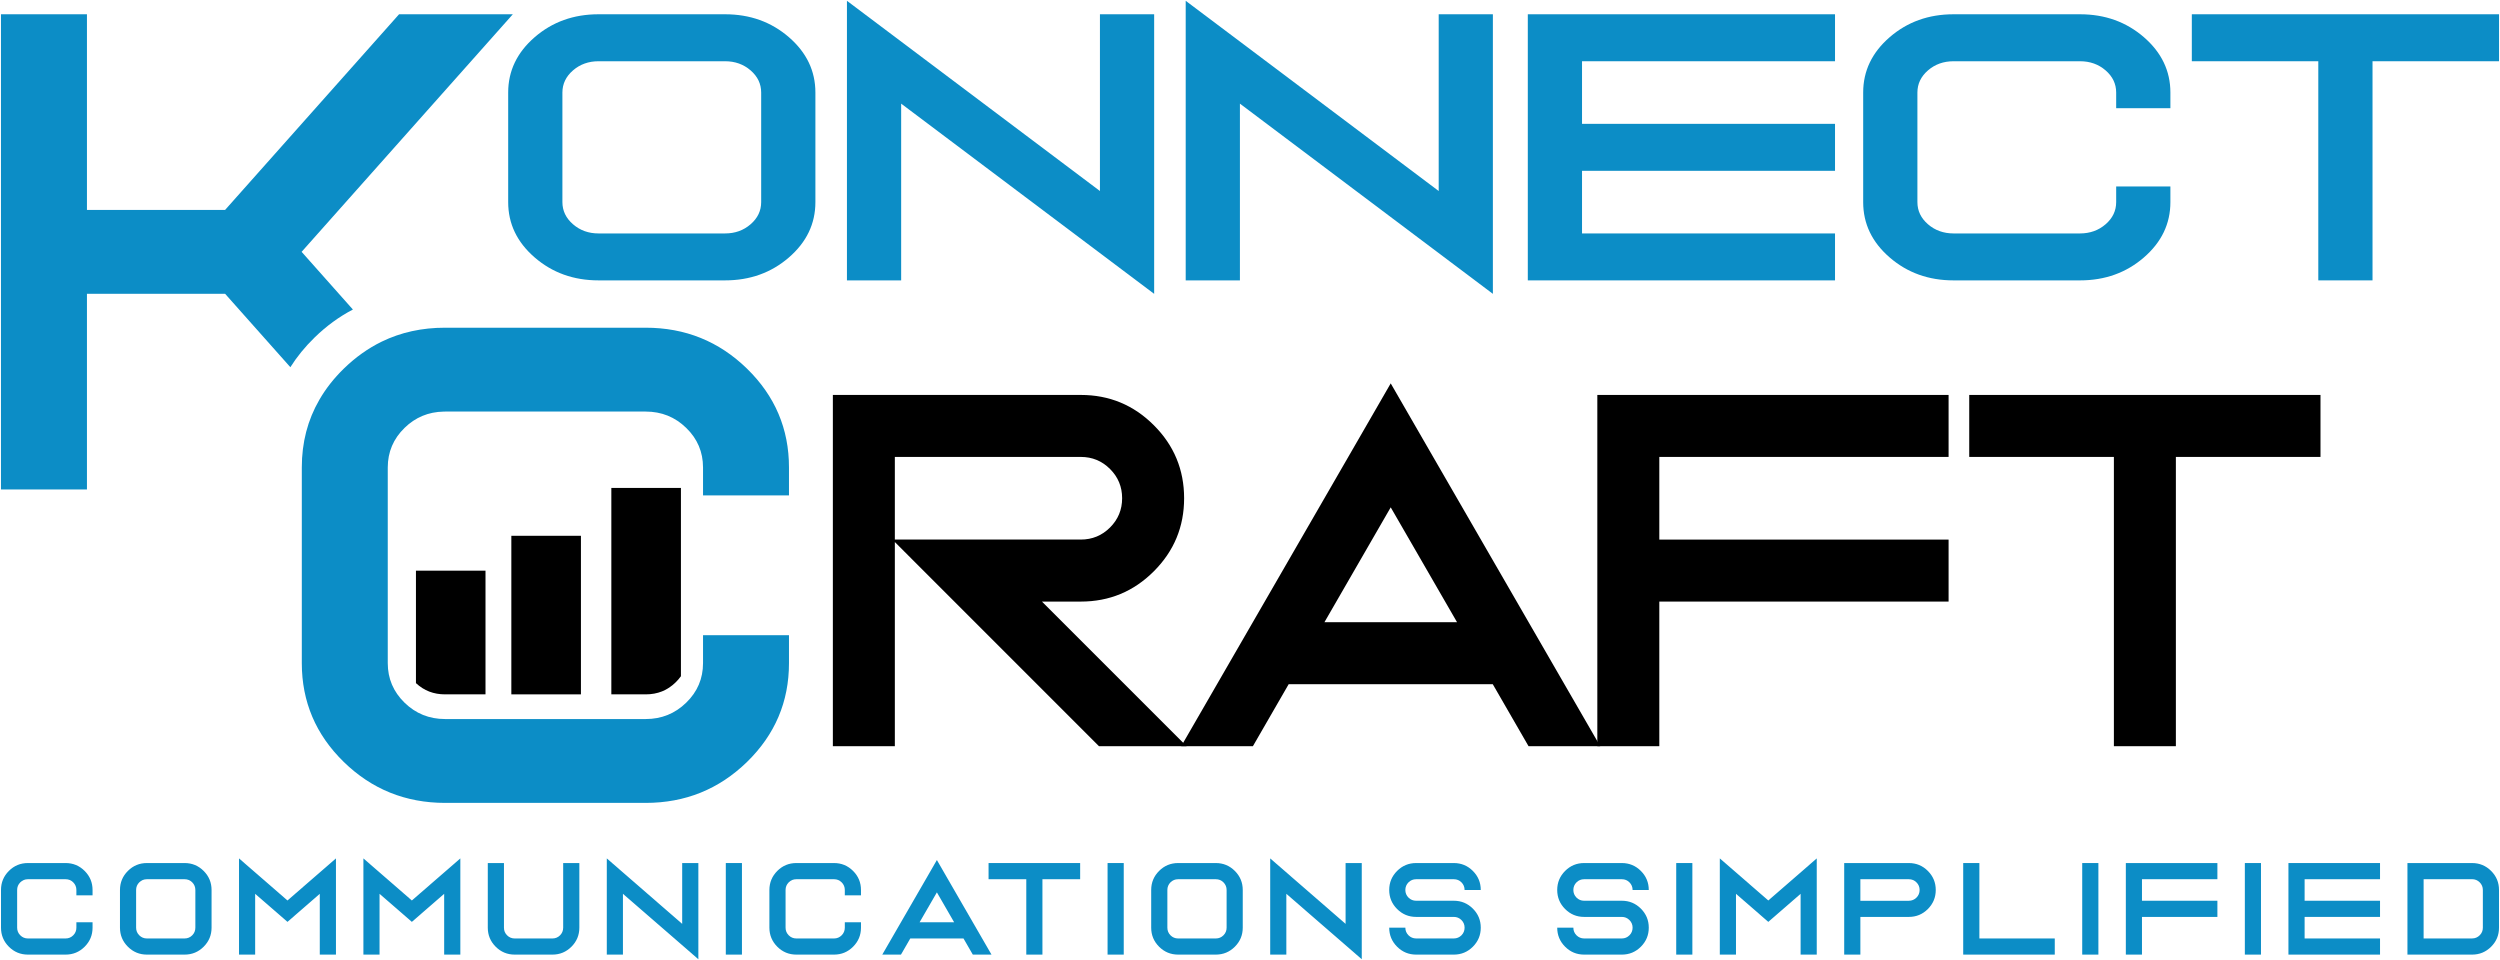 <svg version="1.2" xmlns="http://www.w3.org/2000/svg" viewBox="0 0 776 298" width="776" height="298">
	<title>konnect</title>
	<defs>
		<clipPath clipPathUnits="userSpaceOnUse" id="cp1">
			<path d="m-362-451h1500v1200h-1500z"/>
		</clipPath>
	</defs>
	<style>
		.s0 { fill: #0c8dc6 } 
		.s1 { fill: #000000 } 
	</style>
	<g id="Layer 1">
		<g id="&lt;Clip Group&gt;" clip-path="url(#cp1)">
			<path id="&lt;Compound Path&gt;" fill-rule="evenodd" class="s0" d="m185.79 87.03q-11.61 0-19.83-7.12-8.22-7.11-8.22-17.17v-34.02q0-10.05 8.22-17.17 8.22-7.12 19.83-7.12h39.26q11.61 0 19.83 7.12 8.22 7.12 8.22 17.17v34.02q0 10.06-8.22 17.17-8.22 7.12-19.83 7.12zm-11.22-24.29q0.01 4.03 3.29 6.87 3.28 2.85 7.93 2.85h39.27q4.65 0 7.93-2.85 3.28-2.84 3.28-6.87v-34.02q0-4.03-3.28-6.87-3.28-2.84-7.93-2.84h-39.27q-4.65 0-7.93 2.84-3.28 2.84-3.29 6.87z"/>
			<path id="&lt;Path&gt;" class="s0" d="m279.72 32.17v54.86h-16.83v-86.78l78.53 59.04v-54.86h16.83v86.78z"/>
			<path id="&lt;Path&gt;" class="s0" d="m384.87 32.17v54.86h-16.83v-86.78l78.53 59.04v-54.86h16.82v86.78z"/>
			<path id="&lt;Path&gt;" class="s0" d="m569.59 4.43v14.58h-78.53v19.43h78.53v14.58h-78.53v19.44h78.53v14.57h-95.36v-82.6z"/>
			<path id="&lt;Path&gt;" class="s0" d="m673.69 28.72v4.86h-16.83v-4.86q0-4.03-3.28-6.87-3.28-2.84-7.94-2.84h-39.26q-4.66 0-7.94 2.84-3.28 2.84-3.28 6.87v34.02q0 4.03 3.28 6.87 3.28 2.84 7.94 2.85h39.26q4.66-0.01 7.94-2.85 3.28-2.84 3.28-6.87v-4.86h16.83v4.86q0 10.06-8.22 17.17-8.22 7.12-19.83 7.12h-39.26q-11.61 0-19.83-7.12-8.22-7.11-8.22-17.17v-34.02q0-10.05 8.22-17.17 8.22-7.12 19.83-7.12h39.26q11.61 0 19.83 7.12 8.22 7.12 8.22 17.17z"/>
			<path id="&lt;Path&gt;" class="s0" d="m736.43 19.01v68.02h-16.83v-68.02h-39.26v-14.58h95.36v14.58z"/>
			<path id="&lt;Compound Path&gt;" fill-rule="evenodd" class="s1" d="m277.76 168.25v63.37h-19.24v-109.03h76.96q13.28 0 22.67 9.4 9.4 9.39 9.4 22.67 0 13.27-9.4 22.67-9.39 9.4-22.67 9.4h-12.06l44.9 44.89h-27.2zm0-26.42v25.65h57.72q5.33 0 9.08-3.75 3.75-3.75 3.75-9.08 0-5.32-3.75-9.07-3.75-3.75-9.08-3.75z"/>
			<path id="&lt;Compound Path&gt;" fill-rule="evenodd" class="s1" d="m400 212.38l-11.1 19.24h-22.25l53.93-93.38 11.1-19.24 11.1 19.24 53.93 93.38h-22.25l-11.1-19.24zm52.27-19.24l-20.59-35.66-20.58 35.66z"/>
			<path id="&lt;Path&gt;" class="s1" d="m515.05 186.73v44.89h-19.24v-109.03h109.03v19.24h-89.79v25.66h89.79v19.24z"/>
			<path id="&lt;Path&gt;" class="s1" d="m675.39 141.83v89.79h-19.24v-89.79h-44.9v-19.24h109.03v19.24z"/>
			<path id="&lt;Path&gt;" class="s0" d="m159.18 4.43h-35.31l-54 60.73h-42.88v-60.73h-26.69v147.5h26.69v-60.74h42.88l20.26 22.79q3.08-4.89 7.5-9.2 5.5-5.36 11.91-8.7l-15.92-17.91z"/>
			<path id="&lt;Path&gt;" class="s0" d="m218.22 153.78v-8.68q0-7.21-5.22-12.28-5.2-5.07-12.58-5.07h-62.26q-0.22-0.01-0.43 0.01-7.11 0.13-12.16 5.06-5.2 5.07-5.21 12.28v60.74q0.01 7.2 5.21 12.27 5.2 5.08 12.59 5.08h62.26q7.38 0 12.58-5.08 5.22-5.07 5.22-12.27v-8.68h26.68v8.68q0 17.96-13.03 30.67-13.04 12.7-31.45 12.71h-62.26q-18.42-0.01-31.45-12.71-13.03-12.71-13.03-30.67v-60.74q-0.01-11.61 5.46-21.03 2.97-5.15 7.57-9.64 5.41-5.27 11.74-8.37 8.94-4.35 19.71-4.34h62.26q18.41 0 31.45 12.71 13.03 12.71 13.03 30.67v8.68z"/>
			<path id="&lt;Path&gt;" class="s1" d="m150.7 177.14v38.39h-12.54c-3.56 0-6.52-1.14-9.05-3.49v-34.9z"/>
			<path id="&lt;Path&gt;" class="s1" d="m180.32 215.53h-21.6v-49.22h21.6z"/>
			<path id="&lt;Path&gt;" class="s1" d="m211.36 151.46v58.44q-0.7 0.98-1.62 1.88c-2.57 2.53-5.62 3.75-9.32 3.75h-10.66v-64.07z"/>
			<path id="&lt;Path&gt;" class="s0" d="m28.73 276.25v1.67h-5.02v-1.67q0-1.39-0.98-2.37-0.98-0.97-2.36-0.97h-11.71q-1.38 0-2.36 0.97-0.98 0.98-0.98 2.37v11.7q0 1.39 0.98 2.37 0.98 0.98 2.36 0.98h11.71q1.38 0 2.36-0.98 0.98-0.98 0.98-2.37v-1.67h5.02v1.67q0 3.46-2.45 5.91-2.45 2.45-5.91 2.45h-11.71q-3.46 0-5.91-2.45-2.44-2.45-2.44-5.91v-11.7q0-3.46 2.44-5.91 2.45-2.45 5.91-2.45h11.71q3.46 0 5.91 2.45 2.45 2.45 2.45 5.91z"/>
			<path id="&lt;Compound Path&gt;" fill-rule="evenodd" class="s0" d="m45.6 296.31q-3.46 0-5.91-2.45-2.45-2.45-2.45-5.91v-11.7q0-3.46 2.45-5.91 2.45-2.45 5.91-2.45h11.71q3.46 0 5.91 2.45 2.45 2.45 2.45 5.91v11.7q0 3.46-2.45 5.91-2.45 2.45-5.91 2.45zm-3.35-8.36q0 1.39 0.98 2.37 0.98 0.98 2.37 0.98h11.7q1.39 0 2.37-0.98 0.97-0.98 0.97-2.37v-11.7q0-1.39-0.97-2.37-0.98-0.97-2.37-0.97h-11.7q-1.39 0-2.37 0.97-0.98 0.98-0.98 2.37z"/>
			<path id="&lt;Path&gt;" class="s0" d="m79.2 277.44v18.87h-5.01v-29.86l15.04 13.06 15.05-13.06v29.86h-5.02v-18.87l-10.03 8.71z"/>
			<path id="&lt;Path&gt;" class="s0" d="m117.81 277.44v18.87h-5.01v-29.86l15.04 13.06 15.05-13.06v29.86h-5.02v-18.87l-10.03 8.71z"/>
			<path id="&lt;Path&gt;" class="s0" d="m151.41 287.95v-20.06h5.02v20.06q-0.01 1.39 0.97 2.37 0.98 0.98 2.37 0.98h11.7q1.39 0 2.37-0.98 0.97-0.98 0.97-2.37v-20.06h5.02v20.06q0 3.46-2.45 5.91-2.45 2.45-5.91 2.45h-11.7q-3.46 0-5.91-2.45-2.45-2.45-2.45-5.91z"/>
			<path id="&lt;Path&gt;" class="s0" d="m193.36 277.44v18.87h-5.01v-29.86l23.4 20.32v-18.88h5.02v29.86z"/>
			<path id="&lt;Path&gt;" class="s0" d="m230.3 296.31h-5.01v-28.42h5.01z"/>
			<path id="&lt;Path&gt;" class="s0" d="m267.25 276.25v1.67h-5.02v-1.67q0-1.39-0.98-2.37-0.98-0.97-2.36-0.97h-11.71q-1.38 0-2.36 0.97-0.98 0.98-0.98 2.37v11.7q0 1.39 0.98 2.37 0.98 0.98 2.36 0.98h11.71q1.38 0 2.36-0.98 0.98-0.98 0.98-2.37v-1.67h5.02v1.67q0 3.46-2.45 5.91-2.45 2.45-5.91 2.45h-11.71q-3.46 0-5.91-2.45-2.44-2.45-2.45-5.91v-11.7q0.01-3.46 2.45-5.91 2.45-2.45 5.91-2.45h11.71q3.46 0 5.91 2.45 2.45 2.45 2.45 5.91z"/>
			<path id="&lt;Compound Path&gt;" fill-rule="evenodd" class="s0" d="m282.55 291.3l-2.89 5.01h-5.8l14.06-24.34 2.89-5.02 2.89 5.02 14.06 24.34h-5.8l-2.89-5.01zm13.62-5.02l-5.36-9.29-5.37 9.29z"/>
			<path id="&lt;Path&gt;" class="s0" d="m323.57 272.91v23.4h-5.01v-23.4h-11.71v-5.02h28.43v5.02z"/>
			<path id="&lt;Path&gt;" class="s0" d="m348.81 296.31h-5.02v-28.42h5.02z"/>
			<path id="&lt;Compound Path&gt;" fill-rule="evenodd" class="s0" d="m365.69 296.31q-3.46 0-5.91-2.45-2.45-2.45-2.45-5.91v-11.7q0-3.46 2.45-5.91 2.45-2.45 5.91-2.45h11.7q3.46 0 5.91 2.45 2.45 2.45 2.45 5.91v11.7q0 3.46-2.45 5.91-2.45 2.45-5.91 2.45zm-3.34-8.36q0 1.39 0.97 2.37 0.98 0.98 2.37 0.98h11.7q1.39 0 2.37-0.98 0.98-0.98 0.98-2.37v-11.7q0-1.39-0.98-2.37-0.98-0.97-2.37-0.97h-11.7q-1.39 0-2.37 0.97-0.97 0.98-0.97 2.37z"/>
			<path id="&lt;Path&gt;" class="s0" d="m399.28 277.44v18.87h-5.01v-29.86l23.4 20.32v-18.88h5.02v29.86z"/>
			<path id="&lt;Path&gt;" class="s0" d="m439.57 296.31q-3.46 0-5.91-2.45-2.45-2.45-2.45-5.91h5.01q0 1.39 0.98 2.37 0.98 0.97 2.37 0.98h11.7q1.39-0.01 2.37-0.98 0.97-0.98 0.97-2.37 0-1.39-0.97-2.36-0.98-0.98-2.37-0.98h-11.7q-3.46 0-5.91-2.45-2.45-2.45-2.45-5.91 0-3.46 2.45-5.91 2.45-2.45 5.91-2.45h11.7q3.46 0 5.91 2.45 2.45 2.45 2.45 5.91h-5.02q0-1.39-0.97-2.37-0.98-0.97-2.37-0.97h-11.7q-1.39 0-2.37 0.97-0.98 0.98-0.98 2.37 0 1.39 0.98 2.37 0.98 0.97 2.37 0.97h11.7q3.46 0 5.91 2.45 2.45 2.45 2.45 5.91 0 3.46-2.45 5.91-2.45 2.45-5.91 2.45z"/>
			<path id="&lt;Path&gt;" class="s0" d="m491.71 296.31q-3.46 0-5.9-2.45-2.45-2.45-2.45-5.91h5.01q0 1.39 0.98 2.37 0.98 0.97 2.36 0.98h11.71q1.39-0.01 2.36-0.98 0.98-0.98 0.98-2.37 0-1.39-0.98-2.36-0.97-0.98-2.36-0.98h-11.71q-3.46 0-5.9-2.45-2.45-2.45-2.45-5.91 0-3.46 2.45-5.91 2.44-2.45 5.9-2.45h11.71q3.46 0 5.91 2.45 2.45 2.45 2.45 5.91h-5.02q0-1.39-0.98-2.37-0.97-0.97-2.36-0.97h-11.71q-1.38 0-2.36 0.97-0.98 0.98-0.98 2.37 0 1.39 0.98 2.37 0.98 0.97 2.36 0.97h11.71q3.46 0 5.91 2.45 2.45 2.45 2.45 5.91 0 3.46-2.45 5.91-2.45 2.45-5.91 2.45z"/>
			<path id="&lt;Path&gt;" class="s0" d="m525.31 296.31h-5.01v-28.42h5.01z"/>
			<path id="&lt;Path&gt;" class="s0" d="m538.85 277.44v18.87h-5.02v-29.86l15.05 13.06 15.04-13.06v29.86h-5.01v-18.87l-10.03 8.71z"/>
			<path id="&lt;Compound Path&gt;" fill-rule="evenodd" class="s0" d="m572.44 267.89h20.06q3.47 0 5.91 2.45 2.45 2.45 2.45 5.91 0 3.46-2.45 5.91-2.44 2.45-5.91 2.45h-15.04v11.7h-5.02zm5.02 5.02v6.69h15.04q1.39-0.01 2.37-0.98 0.98-0.98 0.98-2.37 0-1.39-0.98-2.36-0.98-0.98-2.37-0.98z"/>
			<path id="&lt;Path&gt;" class="s0" d="m609.38 267.89h5.02v23.41h23.4v5.01h-28.42z"/>
			<path id="&lt;Path&gt;" class="s0" d="m651.34 296.31h-5.02v-28.42h5.02z"/>
			<path id="&lt;Path&gt;" class="s0" d="m664.87 284.61v11.7h-5.01v-28.42h28.42v5.02h-23.41v6.68h23.41v5.02z"/>
			<path id="&lt;Path&gt;" class="s0" d="m701.81 296.31h-5.01v-28.42h5.01z"/>
			<path id="&lt;Path&gt;" class="s0" d="m738.76 267.89v5.02h-23.41v6.68h23.41v5.02h-23.41v6.69h23.41v5.01h-28.43v-28.42z"/>
			<path id="&lt;Compound Path&gt;" fill-rule="evenodd" class="s0" d="m775.69 287.95q0.01 3.46-2.44 5.91-2.45 2.45-5.91 2.45h-20.07v-28.42h20.07q3.46 0 5.91 2.45 2.45 2.45 2.44 5.91zm-8.35 3.34q1.38 0 2.36-0.98 0.98-0.97 0.98-2.36v-11.7q0-1.39-0.98-2.37-0.98-0.98-2.36-0.98h-15.05v18.39z"/>
		</g>
	</g>
</svg>